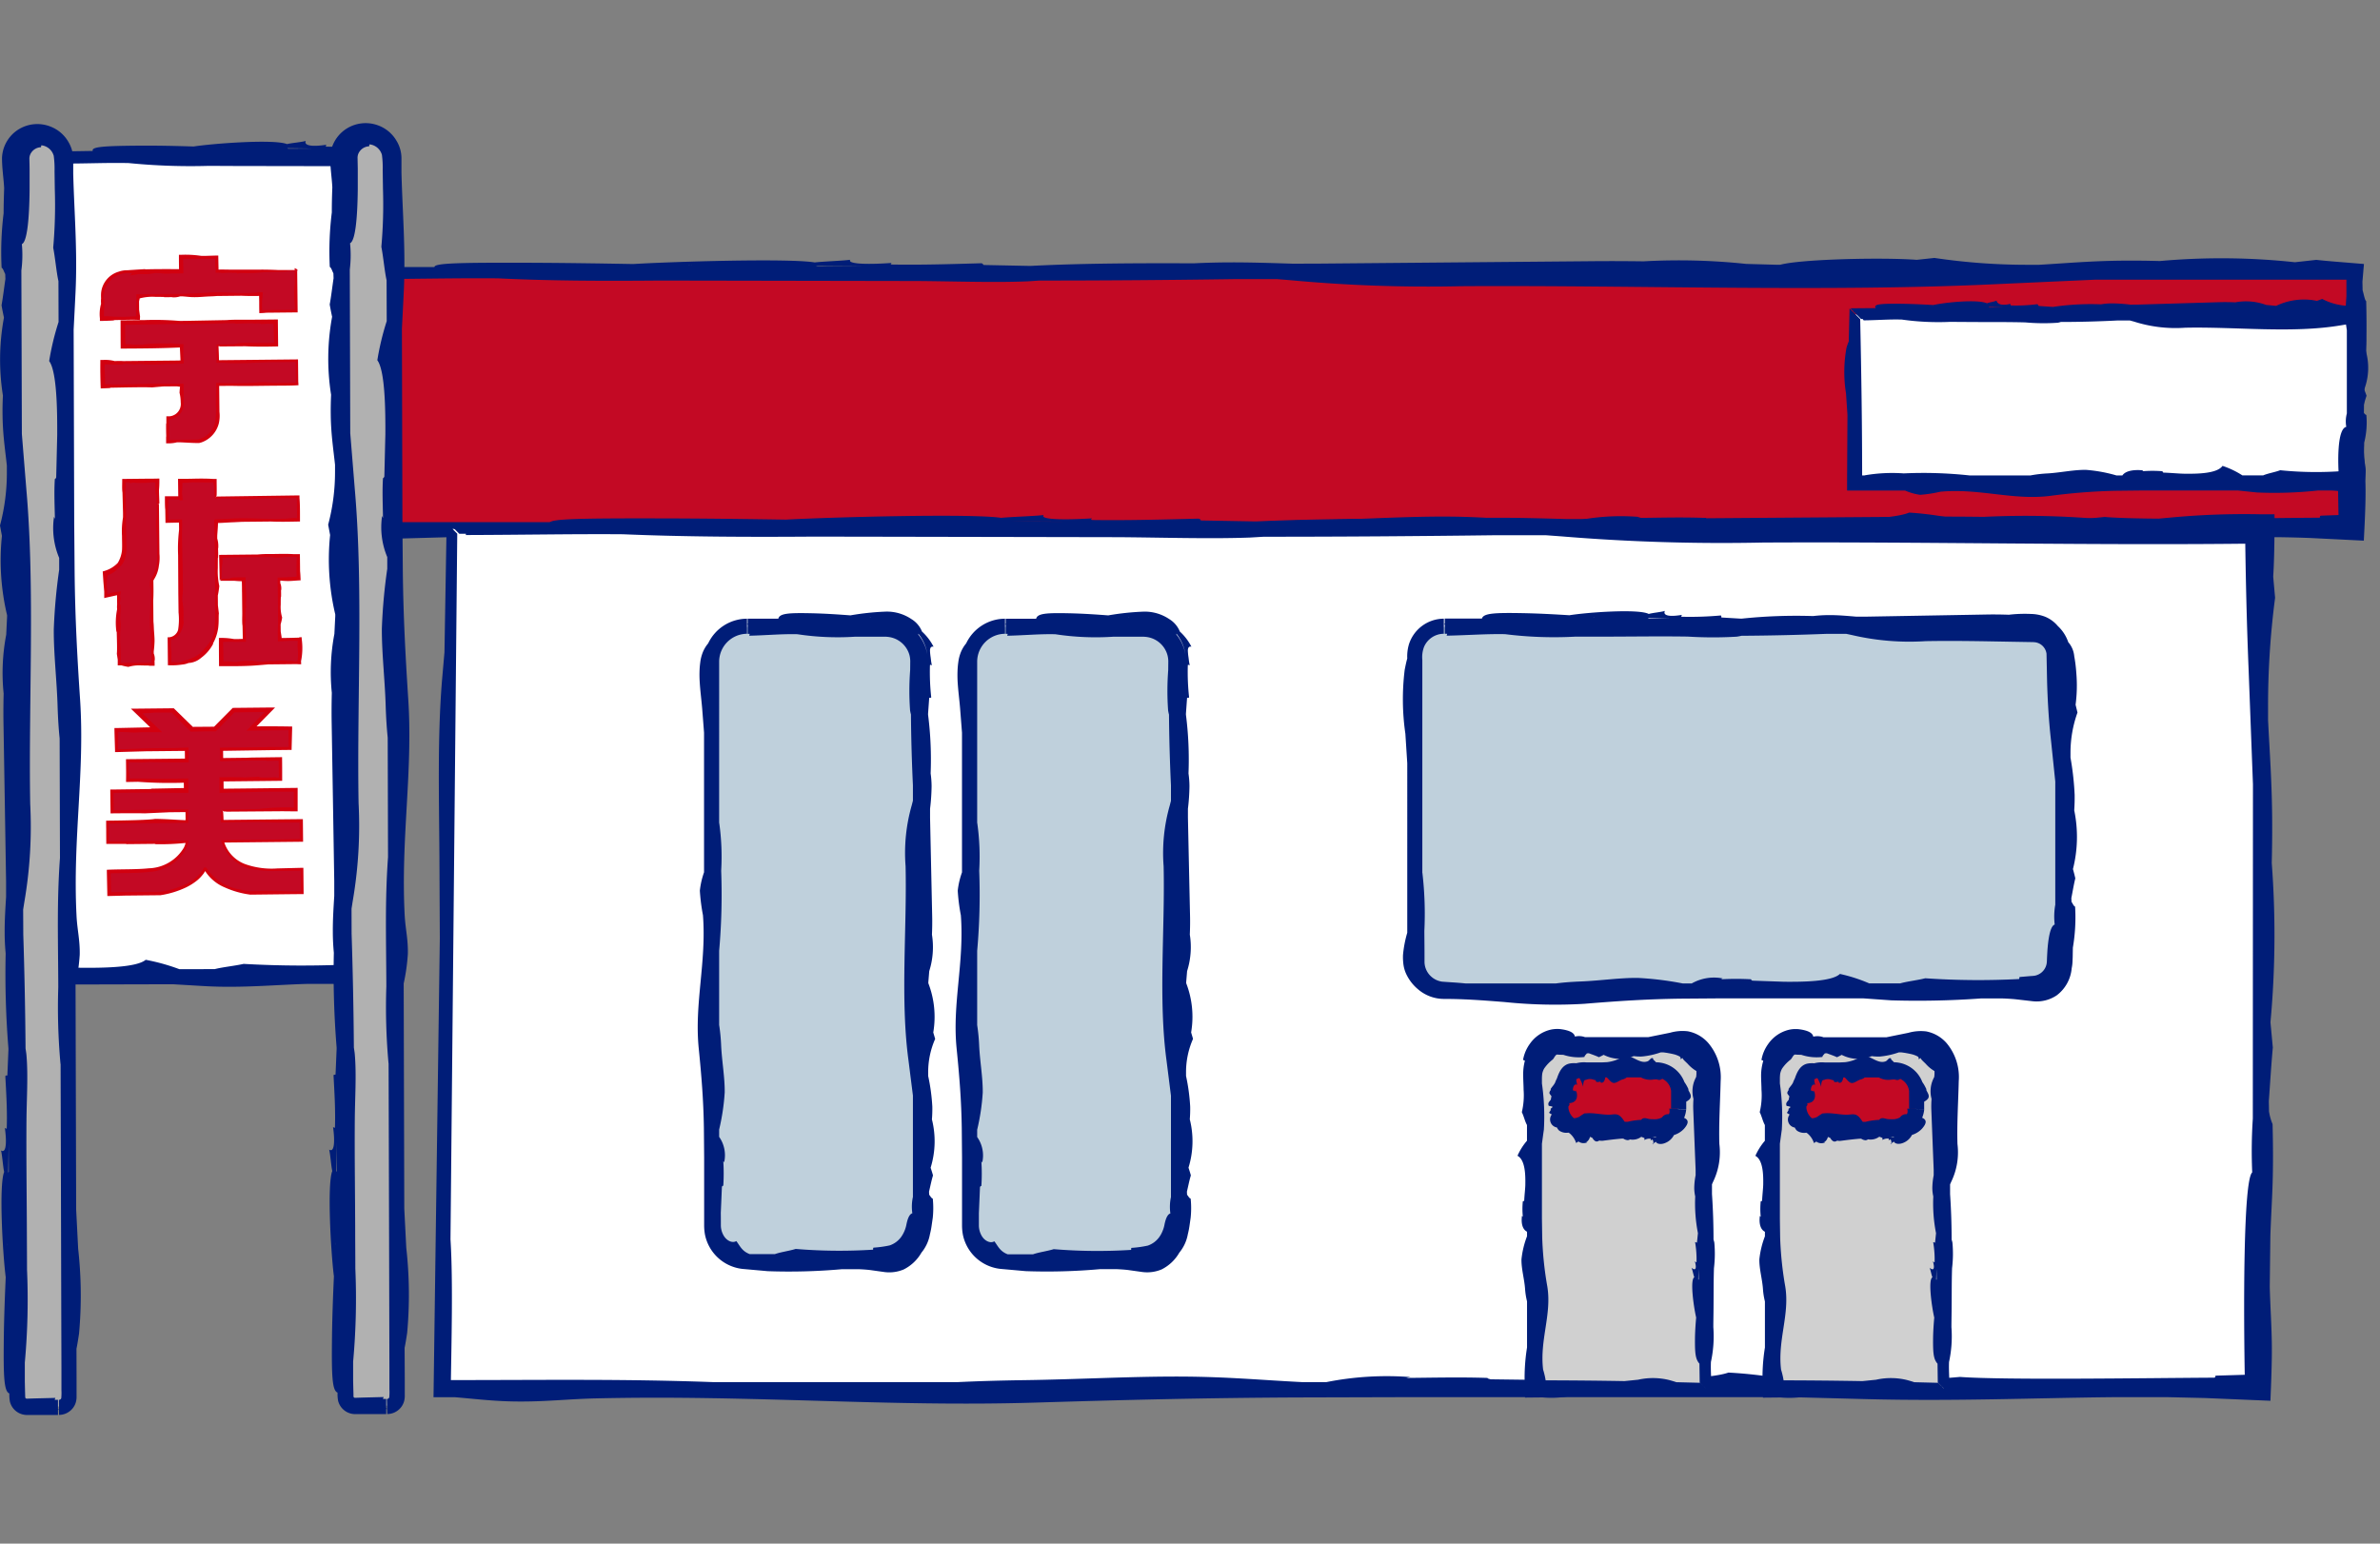<svg xmlns="http://www.w3.org/2000/svg" xmlns:xlink="http://www.w3.org/1999/xlink" width="185" height="120" viewBox="0 0 185 120">
  <rect x="0" y="0" width="185" height="120" fill="#808080" stroke="none"/>
  <defs>
    <clipPath id="clip-path">
      <rect id="長方形_10538" data-name="長方形 10538" width="185" height="120" transform="translate(591 633)" fill="#fff" stroke="#707070" stroke-width="1"/>
    </clipPath>
    <clipPath id="clip-path-2">
      <rect id="長方形_10491" data-name="長方形 10491" width="184.071" height="100.421" transform="translate(0 0)" fill="none"/>
    </clipPath>
  </defs>
  <g id="img_guideline_top_02" transform="translate(-591 -633)" clip-path="url(#clip-path)">
    <g id="img_guideline_top_02-2" data-name="img_guideline_top_02" transform="translate(591 642.578)">
      <rect id="長方形_10488" data-name="長方形 10488" width="155.442" height="19.875" transform="translate(27.468 11.667)" fill="#c30924"/>
      <g id="グループ_49714" data-name="グループ 49714">
        <g id="グループ_49713" data-name="グループ 49713" clip-path="url(#clip-path-2)">
          <path id="パス_107432" data-name="パス 107432" d="M27,11.2l-.125,8.618c-.073.575-.138,1.24-.208,2a74.406,74.406,0,0,0-.074,9.714l.033.9.837-.029,1.97-.069,5.251-.147h30.17c1.291.125,2.48.309,3.959.331,2,.03,3.376-.189,5.311-.241,10.266-.279,19.065.679,28.806.328,5.9-.213,11.1-.366,17.194-.4l6.433-.021h26.06l4.928.153c5.713.169,10.934-.091,16.007-.153h3.717c.8.013,1.6.031,2.4.065l3.239.161.834.041.046-.921c.053-1.038.094-2.127.09-3.02-.008-1.331-.126-2.695-.166-4.008.028-1.16.045-2.287.047-3.368a72.856,72.856,0,0,0,.167-7.3c-.119-.089-.188-.569-.278-.846-.005-.22-.009-.445-.014-.667.019-.217.038-.439.057-.664l.061-.713-.844-.069c-.962-.08-1.968-.154-2.862-.251l-1.661.183a53.419,53.419,0,0,0-10.495-.093c-.905-.025-1.832-.038-2.8-.03-2.519.019-4.468.2-6.589.323h-.915a49.075,49.075,0,0,1-7.22-.534l-1.373.147c-2.705-.2-9.018-.054-10.615.384l-.246,0-2.4-.066a49.559,49.559,0,0,0-7.976-.2c-1.34-.018-2.718-.024-4.19-.009l-21.125.186-1.967.005c-1.632-.051-3.268-.106-4.941-.1-1.044.005-1.931.033-2.741.072-4.385-.018-8.758,0-12.65.2h-.209l-3.449-.069c-.139-.045-.008-.093-.208-.136-2.165.06-4.5.138-6.895.1-.29-.009-.03-.1-.1-.121-2.17.147-3.4.049-3.193-.249-.578.08-2.095.129-2.757.206-2-.331-10.918-.067-14.109.124-2.821-.051-5.636-.092-8.439-.1-5-.012-7.034.025-7.01.332l-6.631.014.279.28-.14,0,.188.051.5.5h.435a.25.25,0,0,1,.008.1c3.865-.015,6.924-.092,10.307-.065,4.066.2,8.259.211,12.557.172l4.207.007,15.755.029c2.786.018,6.06.136,8.665.024l.88-.059c5.067,0,10.095-.04,15.172-.112l3.323,0,1.006.082a115.453,115.453,0,0,0,13.31.468c13.6-.086,28.639.463,41.738-.167l7.517-.339,20.058,0-.517-.518v1.816a27.329,27.329,0,0,0-.046,3.535c-.709.52-.682,9.347-.542,14.524l1.1-1.1-2.491.088c-.175.053.021.1-.127.158-4.348.025-13.755.2-16.688-.059-1.466.162-3.231.241-4.483.4h-5.478c-1.781-.243-3.022-.6-5.235-.738-1.435.612-6.838.621-9.926.609l-5.661-.086c-.139-.034-.23-.069-.211-.107-1.82-.069-3.516-.019-5.337,0a1.978,1.978,0,0,1,.291-.066,17.25,17.25,0,0,0-5.534.392h-1.574c-2.8-.167-4.9-.417-8.01-.432-3.27-.014-6.8.221-10.159.277-1.947.034-3.241.086-4.459.155H81.82c-5.915-.257-11-.159-17.319-.158-3.124,0-7.411-.091-10.237.148l-.111.01H27.468l.517.518c.006-6.5-.061-12.967-.151-19.509Zm40.408-.082-3.86.008-.142-.035Zm-13.637-.086.034.006-.351-.008Z" fill="#001d78"/>
          <path id="パス_107433" data-name="パス 107433" d="M35.178,31.542h140.48l-.029,66.841H34.362Z" fill="#fff"/>
          <path id="パス_107434" data-name="パス 107434" d="M34.718,31.077l-.17,10.055c-.059.672-.124,1.431-.2,2.294-.341,4.365-.224,8.729-.192,13.617q.015,3.186.031,6.335l-.48,35-.01.662h1.668c1.529.125,2.937.309,4.689.331,2.374.03,4-.189,6.293-.241,12.164-.279,22.589.679,34.13.328,6.993-.213,13.147-.366,20.372-.4l7.621-.021h30.876l5.84.153c6.768.17,12.955-.091,18.965-.153h4.4l2.838.065,4.235.178.859.036.037-.932c.045-1.117.078-2.242.074-3.182-.006-1.578-.125-3.194-.163-4.75.016-1.374.032-2.709.048-3.989.106-2.971.277-4.214.171-8.652a4.1,4.1,0,0,1-.278-1c0-.261-.009-.528-.013-.791.1-1.363.189-2.865.31-4.162-.064-.685-.123-1.328-.183-1.963a74.175,74.175,0,0,0,.1-12.377c.025-1.065.039-2.157.032-3.305-.016-2.97-.194-5.29-.319-7.814v-1.08a64.61,64.61,0,0,1,.547-8.426c-.051-.566-.1-1.11-.147-1.647.062-.934.094-2.248.1-3.7V30.4h-1.146a61.126,61.126,0,0,0-8.935.477l-.291,0-2.824-.07a66.947,66.947,0,0,0-9.407-.206c-1.584-.019-3.215-.027-4.963-.013l-25.074.185-2.332,0c-1.923-.053-3.85-.111-5.834-.1-1.239.005-2.3.035-3.263.075-5.194-.02-10.381,0-15.032.206h-.248l-4.073-.072c-.156-.047.008-.1-.22-.142-2.577.063-5.355.145-8.191.107-.341-.01-.016-.108-.1-.127-2.6.155-4.037.052-3.736-.259-.7.084-2.508.137-3.307.217-2.306-.344-12.926-.062-16.743.137-3.333-.05-6.661-.091-9.98-.095-5.924-.009-8.338.032-8.369.343l-7.857.018.277.282-.166,0,.213.051.5.5h.516a.211.211,0,0,1-.011.1c4.583-.013,8.222-.089,12.224-.06,4.782.2,9.745.221,14.846.183l4.983.008,18.657.036c3.3.021,7.152.145,10.26.028l1.054-.062c6,0,11.966-.042,17.995-.118l3.935,0,1.175.086a151.225,151.225,0,0,0,15.669.484c12.5-.071,25.982.238,38.65.076l-1.139-1.14c.045,3.723.129,7.355.273,10.882.119,3.149.229,6.041.34,8.983l-.011,25.975a38.357,38.357,0,0,0-.047,4.189c-.695.6-.688,10.627-.559,16.812l1.115-1.114-3.349.1c-.207.053.025.1-.149.158-5.153.025-16.3.2-19.773-.058-1.737.161-3.828.24-5.312.4h-6.49c-2.11-.243-3.581-.6-6.2-.738-1.7.612-8.1.621-11.761.61l-6.707-.087c-.165-.034-.272-.069-.249-.107-2.157-.069-4.166-.019-6.325,0a2.769,2.769,0,0,1,.346-.066,24.1,24.1,0,0,0-6.558.392h-1.864c-3.322-.167-5.8-.417-9.49-.432-3.874-.014-8.061.222-12.037.277-2.307.034-3.84.087-5.283.155H55.461c-7.008-.257-13.032-.159-20.519-.158h-.58l.676.684c.052-3.57.178-8.282-.012-11.483,0-.051-.006-.081-.009-.132l.525-54.865Zm47.893-.1-4.576.008-.161-.036ZM66.468,30.89l.039.006-.414-.007Z" fill="#001d78"/>
          <path id="パス_107435" data-name="パス 107435" d="M58.067,39.173H68.794a2.687,2.687,0,0,1,2.686,2.686V85.746a2.687,2.687,0,0,1-2.686,2.686H58.067a2.687,2.687,0,0,1-2.686-2.686V41.859a2.687,2.687,0,0,1,2.686-2.686" fill="#bfd0dc"/>
          <path id="パス_107436" data-name="パス 107436" d="M58.067,38.519a3.354,3.354,0,0,0-3.02,1.918,2.561,2.561,0,0,0-.467.829,3.078,3.078,0,0,0-.148.65c-.023.169-.039.337-.049.5a8.554,8.554,0,0,0,.005,1c.037.67.131,1.35.192,2.078.049.633.1,1.261.146,1.888v10.85A6.28,6.28,0,0,0,54.4,59.66a15.012,15.012,0,0,0,.242,1.91c.279,3.692-.68,6.857-.328,10.36.213,2.122.366,3.99.4,6.183.007.761.014,1.539.02,2.314V85.7a4.018,4.018,0,0,0,.067.712,3.351,3.351,0,0,0,3.069,2.667l1.812.162a46.456,46.456,0,0,0,5.757-.153h1.336c.289.014.575.031.861.065l1.108.155a2.9,2.9,0,0,0,1.5-.2,3.288,3.288,0,0,0,1.38-1.306,3.109,3.109,0,0,0,.66-1.427,6.3,6.3,0,0,0,.143-.749c.027-.183.052-.357.079-.544a7.34,7.34,0,0,0,0-1.481c-.118-.032-.187-.2-.278-.3l-.014-.24c.1-.413.188-.869.309-1.263-.055-.208-.119-.4-.184-.6a6.962,6.962,0,0,0,.1-3.757,9.95,9.95,0,0,0,.031-1,15.125,15.125,0,0,0-.322-2.372v-.328a6.4,6.4,0,0,1,.544-2.557c-.052-.172-.1-.337-.148-.5a7.262,7.262,0,0,0-.383-3.827l0-.088c.024-.295.047-.572.07-.853a6.187,6.187,0,0,0,.211-2.837c.02-.478.029-.97.016-1.5q-.079-3.684-.163-7.584c0-.231,0-.469,0-.705a16.2,16.2,0,0,0,.119-1.751,7.535,7.535,0,0,0-.074-.993,27.625,27.625,0,0,0-.2-4.567V45.9l.088-1.22c.052-.04.108.017.158-.046a17.935,17.935,0,0,1-.1-2.489c.012-.1.124.013.145-.008-.017-.1-.035-.2-.05-.287-.014-.117-.027-.226-.04-.325a4.748,4.748,0,0,1-.05-.487c-.006-.254.073-.387.276-.34a4.155,4.155,0,0,0-.9-1.181,2,2,0,0,0-.818-.966,3.412,3.412,0,0,0-1.971-.584,20.486,20.486,0,0,0-2.775.292c-1-.075-1.988-.141-2.987-.163-1.783-.039-2.52,0-2.616.422H58.116v.4l-.049-.005a.708.708,0,0,1,.049.072v.709h.157a1.32,1.32,0,0,1-.035.148c1.4-.034,2.532-.147,3.744-.117a20.771,20.771,0,0,0,4.481.193l1.519,0h.709a2.268,2.268,0,0,1,.54.048A1.946,1.946,0,0,1,70.68,41.3a1.977,1.977,0,0,1,.075.514l-.007.695a21.316,21.316,0,0,0-.008,3.125,3.011,3.011,0,0,0,.07.331c.013,1.83.066,3.653.152,5.5v1.2c-.03.119-.061.24-.089.35a13.429,13.429,0,0,0-.481,4.742c.113,4.922-.421,10.332.226,15.1.121.957.231,1.834.344,2.727v7.884a3.571,3.571,0,0,0-.045,1.272c-.211.056-.357.375-.454.846a2.494,2.494,0,0,1-.419,1,1.838,1.838,0,0,1-.886.651,8.529,8.529,0,0,1-1.26.175c-.063.053.007.1-.046.158a41.313,41.313,0,0,1-6-.058c-.527.161-1.162.24-1.612.4h-1.97c-.617-.237-.761-.663-1.037-1.011-.282.179-.75,0-1-.459a1.6,1.6,0,0,1-.2-.777c0-.346,0-.676-.005-.954.022-.5.055-1.283.087-2.036.034-.05.068-.082.107-.075a14.82,14.82,0,0,0,0-1.92.39.39,0,0,1,.066.105A2.483,2.483,0,0,0,55.9,78.8V78.23a16.957,16.957,0,0,0,.432-2.88c.014-1.176-.221-2.447-.277-3.654a14.247,14.247,0,0,0-.155-1.6V64.336a49.5,49.5,0,0,0,.158-6.229,18.647,18.647,0,0,0-.148-3.681l-.01-.04V41.833a2.177,2.177,0,0,1,2.167-2.142Zm14.018,2.786a3.345,3.345,0,0,0-.7-1.553v-.067a3.344,3.344,0,0,1,.7,1.62M67.7,38.377l.011.007-.124-.01Z" fill="#001d78"/>
          <path id="パス_107437" data-name="パス 107437" d="M78.122,39.173h10.73a2.687,2.687,0,0,1,2.686,2.686V85.746a2.687,2.687,0,0,1-2.686,2.686H78.122a2.687,2.687,0,0,1-2.686-2.686V41.859a2.687,2.687,0,0,1,2.686-2.686" fill="#bfd0dc"/>
          <path id="パス_107438" data-name="パス 107438" d="M78.122,38.519a3.356,3.356,0,0,0-3.02,1.918,2.6,2.6,0,0,0-.467.83,3.064,3.064,0,0,0-.147.649c-.024.169-.04.337-.05.5a8.8,8.8,0,0,0,0,1c.038.669.131,1.349.192,2.077q.075.949.147,1.888V58.237a6.176,6.176,0,0,0-.331,1.424,14.66,14.66,0,0,0,.242,1.91c.278,3.692-.68,6.857-.329,10.36.213,2.123.367,3.991.4,6.184.007.761.014,1.539.021,2.314V85.7a3.927,3.927,0,0,0,.067.712,3.348,3.348,0,0,0,3.071,2.664l1.812.162a46.434,46.434,0,0,0,5.756-.153h1.337c.288.014.575.031.862.065l1.107.155a2.9,2.9,0,0,0,1.5-.2A3.276,3.276,0,0,0,91.67,87.8a3.106,3.106,0,0,0,.66-1.426,6.59,6.59,0,0,0,.144-.749c.026-.183.051-.357.077-.545a7.24,7.24,0,0,0,0-1.48c-.118-.032-.187-.2-.278-.3l-.013-.24c.1-.414.187-.87.307-1.264-.054-.207-.118-.4-.183-.6a6.975,6.975,0,0,0,.1-3.758,9.943,9.943,0,0,0,.03-1,15.141,15.141,0,0,0-.322-2.372v-.327a6.4,6.4,0,0,1,.544-2.558l-.148-.5a7.262,7.262,0,0,0-.383-3.827l0-.088c.024-.295.047-.572.07-.853a6.187,6.187,0,0,0,.211-2.837c.02-.478.029-.97.016-1.5q-.08-3.686-.163-7.585c0-.231,0-.468,0-.7a15.968,15.968,0,0,0,.119-1.752,7.548,7.548,0,0,0-.074-.993,27.63,27.63,0,0,0-.2-4.567V45.9l.088-1.22c.053-.041.108.016.158-.046a17.937,17.937,0,0,1-.1-2.489c.011-.1.123.013.145-.008q-.027-.155-.051-.288c-.014-.117-.028-.226-.04-.325-.033-.2-.041-.361-.051-.487-.005-.255.072-.387.277-.341a4.173,4.173,0,0,0-.9-1.18,2.018,2.018,0,0,0-.82-.965,3.413,3.413,0,0,0-1.972-.582,20.38,20.38,0,0,0-2.774.292c-.994-.075-1.987-.141-2.986-.163-1.783-.039-2.52,0-2.616.422H78.172v.4l-.05-.005c.022.024.032.049.05.072v.709h.156a1.316,1.316,0,0,1-.034.148c1.4-.034,2.531-.147,3.743-.117a20.78,20.78,0,0,0,4.482.193l1.518,0h.709a2.337,2.337,0,0,1,.542.047,1.949,1.949,0,0,1,1.45,1.346,1.964,1.964,0,0,1,.075.513l-.007.695a21.317,21.317,0,0,0-.008,3.125,3.186,3.186,0,0,0,.07.33c.013,1.831.066,3.654.152,5.5v1.2l-.089.349a13.452,13.452,0,0,0-.481,4.742c.113,4.923-.421,10.333.226,15.105.121.956.231,1.834.344,2.726v7.885a3.594,3.594,0,0,0-.045,1.272c-.211.055-.357.375-.454.846a2.372,2.372,0,0,1-.158.531,2.194,2.194,0,0,1-.261.471,1.833,1.833,0,0,1-.886.651,8.529,8.529,0,0,1-1.26.175c-.063.053.008.1-.046.158a41.315,41.315,0,0,1-6-.058c-.527.161-1.162.24-1.612.4h-1.97c-.619-.237-.762-.663-1.038-1.01-.282.179-.75,0-1-.458a1.621,1.621,0,0,1-.2-.777c0-.346,0-.676,0-.954.021-.5.054-1.283.086-2.035.034-.051.069-.083.107-.076a14.644,14.644,0,0,0,0-1.92.366.366,0,0,1,.066.105,2.483,2.483,0,0,0-.392-1.991v-.566a16.958,16.958,0,0,0,.432-2.88c.015-1.176-.221-2.447-.277-3.654a14.2,14.2,0,0,0-.155-1.6V64.337a49.316,49.316,0,0,0,.158-6.229,18.66,18.66,0,0,0-.148-3.682l-.01-.039V41.834a2.177,2.177,0,0,1,2.167-2.143ZM92.143,41.3a3.33,3.33,0,0,0-.7-1.552v-.067a3.353,3.353,0,0,1,.7,1.619m-4.384-2.925.011.007-.124-.01Z" fill="#001d78"/>
          <path id="パス_107439" data-name="パス 107439" d="M112.233,39.172h45.855a2.193,2.193,0,0,1,2.192,2.191V65.195a2.192,2.192,0,0,1-2.192,2.19H112.233a2.191,2.191,0,0,1-2.191-2.19V41.363a2.191,2.191,0,0,1,2.191-2.191" fill="#bfd0dc"/>
          <path id="パス_107440" data-name="パス 107440" d="M112.233,38.517a2.856,2.856,0,0,0-2.711,1.982,3.294,3.294,0,0,0-.134,1.11c-.074.259-.135.552-.2.885a18.7,18.7,0,0,0,.053,4.968q.074,1.153.147,2.294V62.932a8.877,8.877,0,0,0-.331,1.729,4.383,4.383,0,0,0,.023.648,2.594,2.594,0,0,0,.2.771,3.459,3.459,0,0,0,.947,1.249,3.088,3.088,0,0,0,2.009.747c.542,0,1.077.012,1.6.035,1.058.045,2.092.128,3.118.208a38.088,38.088,0,0,0,6.2.137c2.578-.213,4.846-.366,7.509-.4l2.81-.021H144.86l2.153.152A68.461,68.461,0,0,0,154,68.038h1.623c.35.013.7.031,1.046.065l1.345.155a2.8,2.8,0,0,0,1.86-.462,2.945,2.945,0,0,0,1.16-2.1,3.2,3.2,0,0,0,.064-.51l.015-.371q.006-.368.013-.722A13.992,13.992,0,0,0,161.3,60.9c-.118-.039-.187-.249-.279-.37l-.013-.291c.1-.5.188-1.056.308-1.534-.054-.253-.119-.49-.183-.724a10.2,10.2,0,0,0,.1-4.563c.025-.392.038-.8.031-1.218a22.265,22.265,0,0,0-.322-2.88v-.4a9.246,9.246,0,0,1,.543-3.107c-.051-.208-.1-.409-.147-.606a11.482,11.482,0,0,0,.055-2.482,11.26,11.26,0,0,0-.16-1.291,1.926,1.926,0,0,0-.467-1.094,1.023,1.023,0,0,0-.047-.131,3.035,3.035,0,0,0-.765-1.123,2.55,2.55,0,0,0-1.01-.731,3.261,3.261,0,0,0-1.1-.206,10.464,10.464,0,0,0-1.691.062c-.58-.02-1.178-.029-1.819-.016l-9.21.163h-.856c-.7-.058-1.4-.123-2.127-.119a11.128,11.128,0,0,0-1.206.074,40.666,40.666,0,0,0-5.545.2h-.092l-1.481-.088c-.049-.053.02-.108-.056-.158a26.642,26.642,0,0,1-3.023.1c-.123-.012.017-.124-.009-.145-.985.17-1.491.048-1.314-.311-.273.094-.946.148-1.257.239-.766-.41-4.709-.133-6.165.1-1.207-.075-2.413-.141-3.627-.163-2.164-.039-3.06,0-3.175.422h-2.89v.4l-.06,0a.913.913,0,0,1,.06.072v.709h.19a1.174,1.174,0,0,1-.042.148c1.7-.034,3.075-.147,4.546-.117a30.579,30.579,0,0,0,5.442.193l1.844,0c2.295,0,4.6-.04,6.9-.006a31.632,31.632,0,0,0,3.795.009c.148-.016.271-.046.4-.071,2.222-.013,4.436-.066,6.675-.152H143.5l.424.089a19.64,19.64,0,0,0,5.758.481c1.495-.028,3.026-.016,4.573.008l2.33.042,1.169.02.292.005.158.013a1.084,1.084,0,0,1,.259.074,1.04,1.04,0,0,1,.615.815q.022,1.084.044,2.155c.043,1.524.131,3.021.292,4.469.122,1.162.232,2.227.345,3.312v9.574a5.245,5.245,0,0,0-.045,1.544c-.211.068-.357.456-.454,1.028-.049.286-.085.617-.112.978-.01.18-.021.368-.031.56l-.011.293c-.006.093-.01.106-.016.162a1.154,1.154,0,0,1-.642.86,1.242,1.242,0,0,1-.25.088l-.143.021-.245.017-.813.07c-.076.053.009.1-.055.158a60.673,60.673,0,0,1-7.289-.059c-.64.162-1.411.241-1.958.4h-2.392a12.5,12.5,0,0,0-2.286-.738c-.627.612-2.986.621-4.335.609l-2.473-.086c-.061-.034-.1-.069-.091-.107a21.6,21.6,0,0,0-2.332,0,.517.517,0,0,1,.127-.066,3.525,3.525,0,0,0-2.417.392h-.688a24.72,24.72,0,0,0-3.5-.432c-1.428-.014-2.972.221-4.437.277-.851.034-1.416.086-1.948.155h-6.991c-.622-.067-1.321-.1-1.831-.14a1.6,1.6,0,0,1-1.062-.625,1.56,1.56,0,0,1-.267-.564,1.582,1.582,0,0,1-.043-.316l0-.462c0-.637-.008-1.293-.012-1.983a27.462,27.462,0,0,0-.148-4.471c0-.019-.007-.03-.01-.049V41.734a2.251,2.251,0,0,1,.139-1.039,1.682,1.682,0,0,1,1.534-1.006Zm17.6,0h-1.681l-.051-.042Zm-5.9-.142.013.007-.15-.01Z" fill="#001d78"/>
          <path id="パス_107441" data-name="パス 107441" d="M132.609,98.381V74.251c0-1.478-.894-2.681-2-2.681h-9.4c-1.105,0-2,1.2-2,2.681v24.13Z" fill="#d0d0d0"/>
          <path id="パス_107442" data-name="パス 107442" d="M132.146,97.918l-1.839-.046c-.174-.06-.357-.112-.561-.168a5.264,5.264,0,0,0-2.412-.025l-1.062.107c-2.167-.038-4.325-.057-6.5-.059-.191-.085-.369-.2-.567-.266l.92.919a1.065,1.065,0,0,0,.065-.3,5.881,5.881,0,0,0-.242-1.188c-.278-2.3.68-4.266.329-6.445a26.775,26.775,0,0,1-.4-3.847c-.007-.473-.014-.958-.021-1.439V79.332c.052-.373.1-.746.152-1.1a18.034,18.034,0,0,0-.152-3.581v-.412a2.956,2.956,0,0,1,.023-.34,1.317,1.317,0,0,1,.147-.406,3.038,3.038,0,0,1,.673-.709c.108-.117.17-.3.3-.378a1.164,1.164,0,0,1,.18.006l.345.011a3.762,3.762,0,0,0,1.635.167c.019-.119.127-.187.189-.278l.149-.014c.257.1.541.188.786.308.129-.054.251-.119.371-.183a2.781,2.781,0,0,0,2.337.1,3.977,3.977,0,0,0,.624.031,6.163,6.163,0,0,0,1.475-.322h.2a7.072,7.072,0,0,1,.856.155,2,2,0,0,1,.379.146c.135.068.1.142.129.251a.385.385,0,0,1,.126-.118c.053.135.194.244.4.449a2.8,2.8,0,0,0,.684.567l0,.044a2.017,2.017,0,0,1-.024.428,2.289,2.289,0,0,0-.205,1.692,7.9,7.9,0,0,0-.014.9q.087,2.24.181,4.609c0,.14,0,.284,0,.427a5.443,5.443,0,0,0-.106,1.028,3.18,3.18,0,0,0,.075.621,12,12,0,0,0,.209,2.84v.046l-.074.707c-.047,0-.1-.055-.143-.038a7.987,7.987,0,0,1,.109,1.552c-.01.056-.109-.065-.128-.063.157.571.053.766-.262.5.085.18.139.54.22.74-.348.173-.059,2.255.142,3.131-.049.56-.088,1.12-.092,1.711-.006,1.055.036,1.527.347,1.871l.02,1.459.28.28,0,.027a.523.523,0,0,1,.05.02l.5.5v-.1l.1.126c-.011-.909-.087-1.7-.057-2.44a9.445,9.445,0,0,0,.187-2.713c0-.3.006-.615.01-.966.019-1.2,0-2.426.039-3.615a9.425,9.425,0,0,0,.029-1.984,2.182,2.182,0,0,0-.063-.238q0-1.752-.12-3.536l0-.758c.029-.067.059-.136.087-.2a5.247,5.247,0,0,0,.487-2.935c-.048-1.59.061-3.239.1-4.891a4.114,4.114,0,0,0-.972-2.972,2.81,2.81,0,0,0-1.58-.9,3.528,3.528,0,0,0-1.381.113l-1.7.344h-4.906a1.4,1.4,0,0,0-.791-.046c-.034-.21-.233-.356-.526-.453a2.941,2.941,0,0,0-.5-.112,1.885,1.885,0,0,0-.336-.026,2.3,2.3,0,0,0-.531.057,2.736,2.736,0,0,0-1.616,1.11,2.984,2.984,0,0,0-.517,1.221c.033.066.1.028.138.086A4.067,4.067,0,0,0,118.4,74c0,.438.028.745.031,1.131a5.665,5.665,0,0,1-.137,1.748c.161.328.241.723.4,1V79.1a4.68,4.68,0,0,0-.738,1.171c.612.321.621,1.53.609,2.221,0,.311-.067.8-.086,1.266a.134.134,0,0,1-.107.047,5.683,5.683,0,0,0,0,1.195.3.3,0,0,1-.066-.065c-.081.593.042,1.063.392,1.238v.352a6.929,6.929,0,0,0-.432,1.792c-.015.732.221,1.522.277,2.273a5.64,5.64,0,0,0,.155,1v3.581a14.818,14.818,0,0,0-.165,3.207l.011.69.672-.007.692-.007a7.565,7.565,0,0,0,2.353-.155l.024-.01c3.577-.016,7.159-.076,10.7-.144Zm-.112-8.868.009.845-.036,0Zm-.083,2.887.006,0L131.95,92Z" fill="#001d78"/>
          <path id="パス_107443" data-name="パス 107443" d="M130.42,76.629a1.724,1.724,0,0,1-1.876,1.52h-5.26a1.725,1.725,0,0,1-1.881-1.52V75.178a1.722,1.722,0,0,1,1.881-1.508h5.259a1.723,1.723,0,0,1,1.876,1.508Z" fill="#c30924"/>
          <path id="パス_107444" data-name="パス 107444" d="M131.073,76.666v-.6a1.279,1.279,0,0,0,.2-.137c.3-.247.1-.491-.029-.756l-.006-.1-.036-.071a2.856,2.856,0,0,0-.27-.459,2.384,2.384,0,0,0-2.208-1.541,1.6,1.6,0,0,0-.269-.25l.088-.005a.183.183,0,0,0-.094-.069c-.138-.029-.233.189-.366.242-.706.279-1.311-.679-1.98-.328a2.965,2.965,0,0,1-1.182.4l-.443.021h-1.194l.065,0a2.4,2.4,0,0,0-.818.062,1.986,1.986,0,0,0-.5.021c-.623.11-.863.735-1.012,1.169a2.379,2.379,0,0,0-.142.323,1.611,1.611,0,0,1-.127.2c-.057.071-.133.165-.208.277l-.006.1a.37.37,0,0,0-.1.218c.007.091.126.185.165.275a.764.764,0,0,0-.046.232c-.1.172-.276.244-.167.5a1.472,1.472,0,0,1,.278.058l.013.046-.146.12.006.1c-.04.069-.081.139-.13.21a1.024,1.024,0,0,0,.216.132.632.632,0,0,0,.4,1.015.689.689,0,0,0,.174.244.982.982,0,0,0,.721.155l.075.044a1.592,1.592,0,0,1,.519.763l.182-.119a.66.66,0,0,0,.7.055l-.105.005a.655.655,0,0,0,.3-.416l.016,0,.164.071c.195.322.36.337.542.211a.828.828,0,0,0,.287.016c.469-.062.952-.123,1.449-.163.045,0,.09,0,.135,0a.7.7,0,0,0,.335.118A.346.346,0,0,0,126.7,79a1.132,1.132,0,0,0,.873-.2h.014l.234.088c.007.052,0,.108.008.158a.72.72,0,0,1,.476-.1c.02.012,0,.123,0,.145.156-.17.235-.048.208.311a.1.1,0,0,1,.029-.041l-.114,0a2.172,2.172,0,0,0,.284-.185c.092.2.432.23.749.09a1.29,1.29,0,0,0,.658-.607,1.806,1.806,0,0,0,.773-.478c.369-.421.4-.689.017-.857a2.341,2.341,0,0,0,.16-.641l-.394-.026.005-.011-.073.006L129.9,76.6l0,.016-.146-.016c.018.1.065.329-.043.44a.56.56,0,0,0-.51.237.66.66,0,0,1-.148.074,1.032,1.032,0,0,1-.439.078l-.037,0h-.031c-.1,0-.205,0-.308-.013-.192-.016-.413-.145-.6-.009a.337.337,0,0,0-.063.071,5.246,5.246,0,0,0-1.052.152h-.229l-.066-.089c-.308-.462-.494-.531-.907-.481-.659.079-1.363-.159-2.038-.087l-.114,0a3.066,3.066,0,0,0-.385.25.923.923,0,0,1-.443.127,1.214,1.214,0,0,1-.425-.786l0,.059v-.2c.077-.078.118-.158.045-.243.716-.037.682-.655.538-1.009l-.008.131a.558.558,0,0,0-.071-.076l-.155-.038c-.026-.135.067-.577.334-.434a1.6,1.6,0,0,1-.075-.43,1.228,1.228,0,0,1,.242-.1,2.849,2.849,0,0,1,.3.691c-.014-.314.049-.472.138-.542l.071,0a.686.686,0,0,1,.375-.066c.1,0,.245.068.389.087a.341.341,0,0,1,.014.107c.125.069.242.019.368,0a.572.572,0,0,1-.02.066c.182.081.326-.042.38-.393h.108c.193.167.337.418.551.433s.468-.222.7-.277a.741.741,0,0,0,.307-.156h1.1a1.486,1.486,0,0,0,.988.165l.066,0a.886.886,0,0,1,.122-.01c.143,0,.262.123.474-.039l.01-.007a1.209,1.209,0,0,1,.69.947l0-.062,0,1.421ZM128.447,78.8h.1l-.062,0,.23.01.012.043-.243-.038.063,0Zm1.214-.038-.006-.006.036,0Z" fill="#001d78"/>
          <path id="パス_107445" data-name="パス 107445" d="M151.1,98.381V74.251c0-1.478-.9-2.681-2-2.681h-9.4c-1.1,0-2,1.2-2,2.681v24.13Z" fill="#d0d0d0"/>
          <path id="パス_107446" data-name="パス 107446" d="M150.641,97.919l-1.839-.046c-.175-.06-.358-.112-.562-.168a5.246,5.246,0,0,0-2.411-.025l-1.062.107c-2.167-.038-4.326-.058-6.5-.06-.19-.084-.369-.195-.567-.266l.92.92a1.065,1.065,0,0,0,.066-.3,5.965,5.965,0,0,0-.242-1.188c-.278-2.3.68-4.266.328-6.445a27.033,27.033,0,0,1-.4-3.847c-.007-.473-.014-.957-.02-1.439v-5.83l.151-1.1a18.112,18.112,0,0,0-.151-3.581v-.413a3.164,3.164,0,0,1,.023-.338,1.351,1.351,0,0,1,.147-.406,3.046,3.046,0,0,1,.674-.71c.108-.117.171-.3.3-.379a1.155,1.155,0,0,1,.179.006l.345.011a3.755,3.755,0,0,0,1.634.167c.02-.119.127-.188.189-.279L142,72.3c.257.1.541.188.786.308.129-.054.251-.119.371-.183a2.781,2.781,0,0,0,2.337.1,3.977,3.977,0,0,0,.624.031,6.114,6.114,0,0,0,1.475-.323h.205a7.065,7.065,0,0,1,.856.156,2,2,0,0,1,.378.146c.136.067.1.141.128.251a.406.406,0,0,1,.126-.118c.053.135.195.245.4.45a2.777,2.777,0,0,0,.684.567l0,.044a2.017,2.017,0,0,1-.023.428,2.285,2.285,0,0,0-.205,1.692,7.653,7.653,0,0,0-.015.9q.087,2.24.181,4.609c0,.14,0,.284,0,.427a5.534,5.534,0,0,0-.106,1.028,3.363,3.363,0,0,0,.075.622,11.991,11.991,0,0,0,.21,2.839v.046l-.073.707c-.048,0-.1-.055-.144-.038a8.066,8.066,0,0,1,.11,1.552c-.01.056-.11-.065-.129-.063.158.571.054.766-.261.5.085.18.138.54.219.74-.347.173-.058,2.255.142,3.131-.049.56-.088,1.12-.091,1.711-.007,1.054.035,1.527.346,1.871l.02,1.459.28.28,0,.027a.538.538,0,0,1,.051.02l.5.5,0-.1.1.126c-.011-.909-.087-1.7-.057-2.44a9.409,9.409,0,0,0,.187-2.713c0-.3.007-.615.01-.966.019-1.2,0-2.425.039-3.614a9.369,9.369,0,0,0,.029-1.985,1.978,1.978,0,0,0-.063-.238q0-1.75-.12-3.536l0-.757c.029-.068.06-.136.087-.2a5.25,5.25,0,0,0,.487-2.935c-.048-1.591.061-3.239.1-4.892A4.106,4.106,0,0,0,151.3,71.5a2.809,2.809,0,0,0-1.578-.9,3.528,3.528,0,0,0-1.383.111l-1.7.345h-4.9a1.4,1.4,0,0,0-.791-.046c-.034-.211-.233-.357-.526-.454a2.954,2.954,0,0,0-.5-.111,1.9,1.9,0,0,0-.337-.026,2.307,2.307,0,0,0-.533.057,2.753,2.753,0,0,0-1.614,1.111,2.988,2.988,0,0,0-.516,1.221c.033.065.1.027.138.085A4.118,4.118,0,0,0,136.891,74c0,.438.028.745.031,1.131a5.665,5.665,0,0,1-.137,1.748c.162.328.241.723.4,1v1.226a4.709,4.709,0,0,0-.738,1.171c.612.321.622,1.53.61,2.221-.005.311-.068.8-.087,1.266a.136.136,0,0,1-.107.047,5.75,5.75,0,0,0,0,1.195.309.309,0,0,1-.066-.066c-.08.593.042,1.064.392,1.238v.353a6.969,6.969,0,0,0-.432,1.792c-.014.731.222,1.522.277,2.273a5.626,5.626,0,0,0,.155,1v3.581a14.755,14.755,0,0,0-.164,3.207l.01.69.672-.007.692-.007a7.592,7.592,0,0,0,2.353-.155l.024-.01c3.578-.016,7.16-.077,10.7-.145Zm-.113-8.868.009.845-.036,0Zm-.083,2.887.006,0-.007.069Z" fill="#001d78"/>
          <path id="パス_107447" data-name="パス 107447" d="M148.914,76.628a1.727,1.727,0,0,1-1.876,1.52h-5.26a1.728,1.728,0,0,1-1.883-1.52V75.177a1.726,1.726,0,0,1,1.883-1.509h5.259a1.724,1.724,0,0,1,1.876,1.509Z" fill="#c30924"/>
          <path id="パス_107448" data-name="パス 107448" d="M149.567,76.666v-.6a1.234,1.234,0,0,0,.2-.137c.3-.247.1-.491-.028-.756l-.006-.1-.037-.07a2.781,2.781,0,0,0-.269-.459,2.387,2.387,0,0,0-2.208-1.543,1.6,1.6,0,0,0-.269-.25l.088,0a.185.185,0,0,0-.094-.069c-.139-.029-.233.189-.366.242-.706.278-1.311-.68-1.981-.328a2.975,2.975,0,0,1-1.182.4l-.442.02h-1.194l.064,0a2.427,2.427,0,0,0-.818.063,2.074,2.074,0,0,0-.5.021c-.623.11-.863.735-1.013,1.168a2.379,2.379,0,0,0-.142.323,1.446,1.446,0,0,1-.128.2c-.057.071-.134.166-.209.278l-.006.105a.377.377,0,0,0-.1.217c.008.092.126.185.166.276a.76.76,0,0,0-.047.231c-.1.173-.275.245-.167.5a1.434,1.434,0,0,1,.278.059l.014.045-.147.121,0,.1c-.039.069-.08.139-.128.208a1.023,1.023,0,0,0,.216.132.631.631,0,0,0,.4,1.014.681.681,0,0,0,.174.244.981.981,0,0,0,.721.155l.074.044a1.6,1.6,0,0,1,.519.763l.182-.118a.657.657,0,0,0,.7.054l-.1.005a.65.65,0,0,0,.3-.414l.017,0,.164.07c.195.323.36.337.542.211a.778.778,0,0,0,.286.016c.47-.061.953-.123,1.45-.162a1.211,1.211,0,0,1,.135,0,.7.7,0,0,0,.335.119.349.349,0,0,0,.19-.073,1.133,1.133,0,0,0,.873-.2h.014l.234.088c.007.053,0,.109.008.158a.727.727,0,0,1,.477-.1c.019.012,0,.123,0,.145.155-.17.234-.048.207.31a.1.1,0,0,1,.031-.042l-.113,0a1.986,1.986,0,0,0,.282-.184c.092.2.432.23.749.09a1.287,1.287,0,0,0,.657-.607,1.81,1.81,0,0,0,.773-.477c.369-.421.4-.688.018-.857a2.367,2.367,0,0,0,.161-.641l-.4-.026.006-.012-.073.007L148.4,76.6l0,.016-.147-.016c.018.1.065.329-.043.44a.561.561,0,0,0-.511.237.683.683,0,0,1-.148.075,1.045,1.045,0,0,1-.438.078l-.037,0h-.03c-.1,0-.207,0-.31-.013-.192-.016-.413-.145-.6-.009a.33.33,0,0,0-.063.07,5.178,5.178,0,0,0-1.052.153h-.229l-.067-.09c-.307-.461-.493-.53-.906-.48-.658.079-1.362-.159-2.036-.088l-.114.006a2.9,2.9,0,0,0-.386.249.927.927,0,0,1-.444.127,1.214,1.214,0,0,1-.425-.786l0,.059v-.2c.078-.077.119-.157.046-.243.715-.036.682-.653.538-1.008l-.008.133a.513.513,0,0,0-.072-.076l-.154-.038c-.026-.136.068-.579.335-.435a1.576,1.576,0,0,1-.074-.43,1.249,1.249,0,0,1,.241-.1,2.819,2.819,0,0,1,.3.691c-.014-.314.049-.472.139-.542l.07,0a.673.673,0,0,1,.374-.065c.1,0,.246.067.39.086a.374.374,0,0,1,.014.107c.125.069.242.019.367,0a.46.46,0,0,1-.02.066c.182.08.327-.043.38-.393h.109c.193.167.336.418.551.432s.467-.221.7-.277a.719.719,0,0,0,.306-.155h1.1a1.489,1.489,0,0,0,.989.165l.065,0a.9.9,0,0,1,.123-.01c.143,0,.261.123.474-.039l.009-.007a1.211,1.211,0,0,1,.691.947l0-.061,0,1.421ZM146.939,78.8h.1l-.061,0,.228.01.011.042-.24-.037.062,0Zm1.214-.038-.005-.006.035,0Z" fill="#001d78"/>
          <rect id="長方形_10489" data-name="長方形 10489" width="38.681" height="13.038" transform="translate(144.23 14.866)" fill="#fff"/>
          <path id="パス_107449" data-name="パス 107449" d="M143.768,14.4l-.061,2.561a3.982,3.982,0,0,0-.177.5A10.418,10.418,0,0,0,143.492,21q.057.837.113,1.666l-.029,5.237,0,.654h4.513a4.326,4.326,0,0,0,1.168.331,10.1,10.1,0,0,0,1.567-.241c3.029-.279,5.624.679,8.5.328a46.178,46.178,0,0,1,5.072-.4l1.9-.021h7.687l1.454.152a31.28,31.28,0,0,0,4.722-.152h1.1c.236.013.472.031.707.065l.955.161.709.119.171-1a5,5,0,0,0,.089-.891c-.007-.393-.126-.8-.165-1.182.028-.343.045-.675.047-.994a6.443,6.443,0,0,0,.167-2.154c-.119-.026-.188-.168-.279-.249l-.013-.2c.1-.34.188-.714.308-1.037-.054-.17-.119-.33-.183-.488a4.736,4.736,0,0,0,.1-3.082,6.9,6.9,0,0,0,.031-.823,5.909,5.909,0,0,0-.12-1.015c-.035-.157-.068-.311-.1-.466l-.051-.231-.025-.116-.012-.059-.007-.029,0-.015v-.009h0l-.655-.655h-.276a4.765,4.765,0,0,1-2.148-.542l-.411.148a4.984,4.984,0,0,0-3.161.385l-.073,0-.718-.069a4.525,4.525,0,0,0-2.4-.2c-.4-.019-.817-.026-1.256-.012l-6.29.187-.587.005a12.879,12.879,0,0,0-1.5-.1,5.092,5.092,0,0,0-.8.074,19.954,19.954,0,0,0-3.719.2h-.062l-1.055-.071c-.059-.046-.038-.1-.113-.139a13.261,13.261,0,0,1-2.025.1c-.09-.01-.052-.106-.081-.125-.588.152-1,.051-1.066-.254-.139.082-.574.133-.738.212-.751-.338-3.325-.063-4.171.132-.873-.05-1.742-.09-2.589-.1-1.511-.01-2.1.03-1.891.339l-1.969.016.279.28-.044,0,.092.051.5.5h.128l.075.105c1.116-.014,1.959-.09,2.966-.062a20.26,20.26,0,0,0,3.763.179l1.228.008c1.532.016,3.048-.007,4.6.033a15.986,15.986,0,0,0,2.533.027,1.71,1.71,0,0,0,.235-.06c1.476,0,2.929-.041,4.4-.115l.972,0,.314.085a10.6,10.6,0,0,0,3.968.478c3.951-.088,8.31.458,12.12-.187l.977-.16-.7-.7c.064.433.123.836.183,1.243v6.467a2.428,2.428,0,0,0-.045,1.043c-.709.154-.683,2.758-.542,4.285l1.1-1.1c-.294.026-.545.057-.735.088-.052.052.007.1-.037.158a27.711,27.711,0,0,1-4.923-.059c-.432.162-.953.241-1.323.4h-1.616a6.692,6.692,0,0,0-1.544-.738c-.423.612-2.017.621-2.928.609-.41,0-1.053-.067-1.67-.086-.041-.034-.068-.069-.062-.107a9.86,9.86,0,0,0-1.575,0,.351.351,0,0,1,.086-.066c-.782-.081-1.4.042-1.633.392h-.464a11.609,11.609,0,0,0-2.363-.432c-.964-.015-2.007.221-3,.277a9.664,9.664,0,0,0-1.316.155H153.09a33.219,33.219,0,0,0-5.11-.158,12.583,12.583,0,0,0-3.02.148l-.032.01h-.7l.518.518c.005-4.224-.061-8.409-.151-12.672Zm12.011-.094-1.149.008-.057-.036Zm-4.115-.085.013.006-.109-.008Z" fill="#001d78"/>
          <rect id="長方形_10490" data-name="長方形 10490" width="24.195" height="63.632" transform="translate(4.254 2.673) rotate(-0.149)" fill="#fff"/>
          <path id="パス_107450" data-name="パス 107450" d="M3.789,2.212,3.778,6.464c-.055.25-.1.547-.151.889a32.341,32.341,0,0,0,.02,5.776c.037.918.073,1.828.11,2.736L3.734,31.088a10.6,10.6,0,0,0-.307,1.868c-.029,1,.171,1.784.22,2.78.266,5.257-.661,9.461-.323,14.5.21,3.035.367,5.676.4,8.757.008,1.068.018,2.161.027,3.249l.01,4.063,0,.654.654,0,9.022-.023,2.469.145c2.863.163,5.478-.105,8.019-.173l1.862,0c.4.012.8.029,1.2.062l1.623.157.784.075.094-.958a14.214,14.214,0,0,0,.085-1.513c-.009-.666-.129-1.349-.171-2.007.027-.581.043-1.146.043-1.687a18.343,18.343,0,0,0,.158-3.659c-.119-.044-.189-.284-.28-.423l-.014-.334c.1-.577.184-1.212.3-1.761-.055-.289-.12-.561-.185-.829a13.411,13.411,0,0,0,.081-5.234c.024-.45.036-.912.027-1.4a29.275,29.275,0,0,0-.33-3.3l0-.457a11.992,11.992,0,0,1,.534-3.564c-.051-.24-.1-.469-.15-.7a13.857,13.857,0,0,0-.4-5.33c0-.042,0-.079,0-.122.024-.412.045-.8.068-1.188a11.879,11.879,0,0,0,.2-3.953c.019-.665.026-1.351.011-2.087q-.093-5.131-.191-10.564c0-.322,0-.653,0-.981.057-.8.119-1.6.113-2.44-.005-.522-.035-.971-.077-1.384a53.8,53.8,0,0,0-.213-6.36V4.861l.083-1.7c.053-.056.108.023.158-.063-.009-.155-.018-.312-.029-.49l-.054-.921-.821.05c-.966.06-2,.121-3.049.083-.146-.011.007-.122-.024-.144-1.143.175-1.752.058-1.595-.3-.314.1-1.1.155-1.456.248-.988-.4-5.66-.056-7.26.186-1.455-.046-2.914-.077-4.36-.065-2.58.023-3.613.084-3.479.411l-3.363.053.28.279-.073,0,.12.05.5.5.216,0a.755.755,0,0,1,.056.1c1.9,0,3.382-.075,5.064-.039a48.417,48.417,0,0,0,6.22.217l2.063.01,7.731.013,2.411.062-.8-.8A16.421,16.421,0,0,0,27.712,4.5c.017.169.046.31.072.46.019,2.549.079,5.088.172,7.656l.005,1.669-.089.487a25.8,25.8,0,0,0-.463,6.607c.131,6.856-.384,14.394.281,21.038.124,1.332.238,2.554.354,3.8L28.073,57.2a6.893,6.893,0,0,0-.041,1.771c-.709.263-.671,4.684-.523,7.278l1.1-1.108c-.5.028-.927.059-1.248.091-.087.053.011.1-.063.158a79.755,79.755,0,0,1-8.36-.037c-.734.164-1.618.245-2.245.406l-2.744.007a15.947,15.947,0,0,0-2.624-.731c-.717.614-3.424.63-4.971.622L4.418,65.6l.706.7c.007-.228.016-.561.026-.89.033-.069.068-.114.107-.1.066-.9.014-1.744,0-2.649a.649.649,0,0,1,.067.148,4.623,4.623,0,0,0-.4-2.771l0-.784a30.922,30.922,0,0,0,.416-3.933c.007-1.615-.234-3.4-.3-5.083-.037-.973-.092-1.627-.161-2.248l-.036-7.968c.23-2.859.12-5.41.1-8.555a42.35,42.35,0,0,0-.163-5.16l-.01-.059L4.62,3.038Zm20.575-.241L22.4,1.983l-.068-.042ZM17.4,1.89l.018.007-.181-.008Z" fill="#001d78"/>
          <path id="パス_107451" data-name="パス 107451" d="M4.585,99.761,2.1,99.767a.714.714,0,0,1-.716-.713L1.12,2.8A1.958,1.958,0,1,1,5.035,2.8L5.3,99.046a.716.716,0,0,1-.713.715" fill="#b1b1b1"/>
          <path id="パス_107452" data-name="パス 107452" d="M4.587,100.415a1.376,1.376,0,0,0,1.032-.476,1.346,1.346,0,0,0,.278-.512,1.593,1.593,0,0,0,.054-.486l0-1.224-.006-2.449c.072-.344.132-.733.2-1.176a32.87,32.87,0,0,0-.07-6.6q-.078-1.532-.155-3.045l-.048-17.5a15.308,15.308,0,0,0,.325-2.3c.026-1.162-.2-1.958-.25-3.08-.3-5.955.649-11.06.282-16.709C6,41.44,5.838,38.427,5.8,34.89c-.01-1.227-.02-2.482-.031-3.731L5.725,16.043c.049-.968.1-1.933.144-2.859C6.031,9.87,5.762,6.842,5.692,3.9l0-1.078a2.628,2.628,0,0,0-.371-1.361A2.743,2.743,0,0,0,3.926.262,2.781,2.781,0,0,0,1.5.446,2.736,2.736,0,0,0,.156,2.688c0,.85.127,1.584.167,2.363C.3,5.724.281,6.378.281,7a24.609,24.609,0,0,0-.155,4.237c.118.051.188.329.28.489l.014.387c-.1.668-.184,1.4-.3,2.039.056.335.121.65.187.96a17.907,17.907,0,0,0-.08,6.06C.2,21.7.189,22.232.2,22.794c.022,1.454.2,2.589.333,3.824l0,.529A15.924,15.924,0,0,1,0,31.274c.052.277.1.543.15.8a18.477,18.477,0,0,0,.4,6.171c0,.049,0,.093,0,.142-.024.477-.045.923-.067,1.376a15.838,15.838,0,0,0-.2,4.576c-.019.771-.025,1.565-.01,2.417q.1,5.941.2,12.231c0,.372,0,.756,0,1.136-.055.93-.117,1.859-.11,2.826,0,.6.035,1.123.077,1.6A71.781,71.781,0,0,0,.655,71.92v.121L.573,74.009c-.053.065-.109-.027-.159.074.067,1.269.157,2.643.111,4.015-.011.163-.123-.022-.145.012.174,1.308.054,1.98-.3,1.746.094.363.151,1.256.243,1.668C-.09,82.544.2,87.78.444,89.712c-.07,1.6-.132,3.206-.149,4.817C.263,97.4.306,98.593.728,98.746a2.866,2.866,0,0,0,.041.632,1.365,1.365,0,0,0,.491.756,1.381,1.381,0,0,0,.848.287h.48l1.919,0v-.4l.08,0a.822.822,0,0,1-.08-.071l0-.709H4.251a.953.953,0,0,1,.056-.148l-1.622.04-.614.02a.119.119,0,0,1-.109-.1l-.007-.172-.01-.364L1.929,97.8c0-.481,0-.961,0-1.45A53.8,53.8,0,0,0,2.1,89.118c0-.766-.006-1.561-.01-2.449-.006-3.048-.056-6.111-.032-9.168.012-1.616.136-3.484,0-5.04-.017-.2-.047-.359-.072-.533-.021-2.951-.082-5.892-.176-8.865L1.8,61.131c.03-.191.06-.386.088-.564a34.484,34.484,0,0,0,.46-7.649c-.135-7.938.376-16.666-.292-24.359-.125-1.542-.24-2.957-.357-4.4L1.661,11.446A9.174,9.174,0,0,0,1.7,9.4c.421-.18.578-2.064.6-4.194,0-.533,0-1.081,0-1.622,0-.265-.01-.529-.015-.788a.852.852,0,0,1,.044-.312.949.949,0,0,1,.841-.616c.056-.043,0-.1.056-.15a1.121,1.121,0,0,1,.951.818A7.59,7.59,0,0,1,4.24,3.72c.006.473.013.952.02,1.425a37.73,37.73,0,0,1-.124,4.532c.164.85.245,1.874.407,2.6l.009,3.177a20.5,20.5,0,0,0-.73,3.038c.614.831.631,3.965.625,5.756-.019.806-.049,2.07-.078,3.284-.033.081-.068.133-.107.122-.065,1.056-.013,2.04.005,3.1a.794.794,0,0,1-.067-.169,6,6,0,0,0,.4,3.21l0,.913a43.292,43.292,0,0,0-.419,4.646c-.01,1.9.232,3.946.293,5.892.036,1.13.091,1.88.162,2.586l.025,9.285c-.248,3.431-.142,6.38-.131,10.045A48.486,48.486,0,0,0,4.7,73.1l.01.064.037,13.5.018,6.752.01,3.376,0,1.688a4.41,4.41,0,0,1-.014.641.2.2,0,0,1-.181.123ZM.675,79.283l.006,2.233-.043.068ZM.554,87.122l.007-.017-.009.2Z" fill="#001d78"/>
          <path id="パス_107453" data-name="パス 107453" d="M17.28,53.45l5.747-.059L23.01,51.8l-5.747.059-.008-.811L21.812,51,21.8,49.416l-4.557.046-.008-.772,5.344-.055-.016-1.587-3.061.031,1.451-1.469-2.781.028-1.449,1.468-1.808.019-1.48-1.439-2.775.029,1.475,1.438-3.076.031.017,1.59,5.391-.055.008.772-4.589.046L9.9,51.125l4.588-.048.008.812-5.785.058.016,1.59,5.785-.059.009.8-6.16.063.017,1.589,6.157-.062c-.066.32-.588,2.226-3.688,2.258l-2.417.025.019,1.812,4.013-.041s2.667-.344,3.478-1.943h.022c.841,1.583,3.516,1.871,3.516,1.871l4.012-.041L23.471,58l-2.419.025c-3.1.032-3.658-1.864-3.729-2.181l6.151-.063-.016-1.589-6.168.063Z" fill="#c30924"/>
          <path id="パス_107454" data-name="パス 107454" d="M17.2,53.374c-.016.284-.026.586-.021.878v.109h.109l2.812-.029.867.025c.847.019,1.659.013,2.489,0l-.166-.163c.012.517.024,1.043.037,1.589l.142-.146-.79.019-2.246.047-3.114.032-.138,0,.032.131a3.16,3.16,0,0,0,2.7,2.178,9.852,9.852,0,0,0,1.787.081l1.772-.018L23.362,58l.018,1.813.108-.11-.9.009c-.552-.015-1.062-.04-1.694-.038-.534,0-.963.02-1.422.037h.016a5.959,5.959,0,0,1-.819-.14,3.914,3.914,0,0,1-2.6-1.647l-.036-.064h-.167l-.036.067A3.118,3.118,0,0,1,14.346,59.2a6.962,6.962,0,0,1-1.907.552l.02,0-4.013.024.19.186c-.006-.291-.012-.595-.019-.9s-.015-.62-.022-.909l-.164.167c1.091-.047,2.113,0,3.193-.117A3.533,3.533,0,0,0,14.4,56.519a2.355,2.355,0,0,0,.238-.628l.03-.136-.141,0-2.11.023-4.046.041.11.108L8.469,54.34l-.108.11,5.516-.056h.759V53.352h-.793c-1.809,0-3.5.033-5.119.064l.123.121c-.01-.548-.019-1.071-.029-1.59l-.108.111.14,0,1.591-.016h1.024l2.68.015.35-.006.162,0-.005-.158c-.007-.271-.016-.543-.023-.811l0-.146-.141,0-.553.015-1.441.007c-.911-.005-1.373-.023-2.594-.006l.176.173c0-.074-.005-.289-.01-.531a2.676,2.676,0,0,1-.051-.361l-.005-.286c0-.134.006-.272.009-.409l-.133.136,1.094.026.709-.037c.741.028,1.785.037,2.786.023l.2,0-.005-.192c-.005-.263-.011-.521-.016-.772l0-.189-.182.007-.912.036-1.194.007c-1.073.014-1.91.052-2.821.083l-.391,0H9.07l.111.109c0-.58.006-1.1.009-1.59l-.134.137c.492.007.945.021,1.381.05l.594-.031,1.1,0,.474,0-.343-.328-1.486-1.425-.119.3c.613-.02,1.131-.045,1.392-.075h.1l1.015,0,.262.008-.1-.038c.505.53.973,1,1.455,1.464l.051.05h.07l1.049-.023.759,0h.066l.048-.048.718-.729.727-.742-.11.047,2.78-.037-.107-.254L19.4,46.979l-.243.247.346-.005,3.061-.039-.136-.133v.078c0,.275.006.558.009.839,0,.22,0,.441,0,.67l.142-.145-1.414,0-1.182.025-2.748.029h-.142l0,.141c0,.265.008.52.013.772l0,.138.135,0,1.913-.046h1.541c.048.008-.02.018.055.025l1.048-.022-.14-.137c.007.5.015,1.04.023,1.586l.13-.133-.328,0c-.121,0,.016-.021-.009-.024-.965.038-1.461.023-1.288-.039l-1.231.053c-.264-.021-.909-.025-1.7-.018l-.2,0,0,.2c0,.257.006.53.01.811l0,.206.2-.005,3.528-.087,2.218,0-.174-.17q0,.664.008,1.335c0,.091,0,.181,0,.255l.178-.182a18.124,18.124,0,0,0-2.9.109l-2.866.053.047.046h-.06l.068.008.084.083h.185a.067.067,0,0,1-.024.017l4.391-.034,1.076.011h.112V53.39c0-.515,0-1.042,0-1.59v-.128h-.129l-2.653.031-1.807.02-1.287.013.124.122-.009-.811-.12.123,4.557-.048h.121v-.231c0-.469,0-.967-.007-1.476v-.131l-.13,0-2.242.029-.392.016-1.923.023.109.106c0-.256-.006-.512-.01-.771l-.1.106,3.846-.058,1.425-.015.072,0,.086,0,0-.092.009-.344c.012-.463.023-.881.032-1.243l0-.142-.151,0c-.952-.017-1.813-.018-3.062-.007l.133.313.939-.954.51-.518.305-.31-.435,0-2.781.028h-.074l-.052.053-1.453,1.464.13-.055-1.808.014.136.054-1.477-1.443-.058-.056h-.081l-2.775.029-.48,0,.345.333c.5.481.991.96,1.48,1.432l.129-.323-3.075.065-.157,0,0,.153c.006.208.011.414.017.618.01.341.02.673.029.971l0,.128.123,0,2.272-.063,3.119-.031-.088-.086.008.772.086-.087-4.589.046H9.794v.086l.01.9c0,.226,0,.453-.006.686v.1l.1,0,.827-.014a32.927,32.927,0,0,0,3.761.064l-.2-.195c0,.272.007.544.01.812l.193-.2-2.708.054c-.075.009.009.017-.054.027l-3.022.041-.132,0v.132c.007.538.013,1.084.019,1.589l0,.13h.129c1.082-.011,2.028-.015,2.53,0l1.917-.086,1.337-.014-.087-.085.009.8.086-.087-.207,0c-.763-.033-1.3-.086-2.242-.1-.536.095-2.375.126-3.711.14H8.251l0,.107c0,.191,0,.371.005.535,0,.259,0,.582.006,1.054v.112h.113l1.368,0c.06,0,.1.01.091.017l2.284-.023L12,56.046a18.589,18.589,0,0,0,2.368-.09h.171l-.086-.1a2.313,2.313,0,0,1-.157.455,3.275,3.275,0,0,1-2.725,1.611c-.979.1-2.087.064-3.139.109l-.127.006,0,.121q.013.6.025,1.187c.006.273.011.515.013.624l0,.107.105,0,1.284-.033,2.729-.028h.01a7.217,7.217,0,0,0,1.991-.607,4.486,4.486,0,0,0,.884-.563,2.944,2.944,0,0,0,.371-.378,1.559,1.559,0,0,0,.16-.213l.069-.115.035-.057L16,58.046l.008-.014,0-.007,0,0h0l-.076.046h.022l-.077-.046a3.324,3.324,0,0,0,1.587,1.38,7,7,0,0,0,1.994.565h.013l3.27-.037.742-.006H23.6v-.114c-.006-.57-.012-1.2-.018-1.813v-.116l-.115,0-1.824.045-.048,0a6.155,6.155,0,0,1-2.531-.329,2.7,2.7,0,0,1-1.659-1.779l-.083.1,6.151-.063h.086v-.087l-.016-1.589V54.1h-.086l-6.168.063.087.085c0-.247-.016-.487-.035-.74ZM20.608,50.9l-1.648.017-.05-.006Zm-1.726,1.071h0Z" fill="#d2000f"/>
          <path id="パス_107455" data-name="パス 107455" d="M17.143,35.474l1.774-.017.048,4.707-1.774.017.019,1.827,6.1-.063-.018-1.826-1.547.016L21.7,35.428l1.546-.016-.019-1.826-6.1.063Z" fill="#c30924"/>
          <path id="パス_107456" data-name="パス 107456" d="M17.219,35.4l.014-.824c.011-.065.022-.132.034-.207a3.139,3.139,0,0,0,.014-.717l-.155.157.391-.027.532-.029,3.059-.032a2.863,2.863,0,0,0,.4.051c.2,0,.342-.035.538-.046.412-.022.8-.013,1.178,0l-.141-.137a15.341,15.341,0,0,0-.021,1.744l.006.082.172-.176c-.527.036-1,.064-1.545.076l-.115,0,0,.112c0,.034,0,.075,0,.116,0,.215.007.434.011.652l.026,2.643c-.007.17-.014.338-.021.5-.01.276,0,.541.005.8l.006.142.134-.006.826-.036.377,0,.243.008.1.006-.128-.126c-.012.158-.032.377-.029.535,0,.135.024.273.031.406s0,.233,0,.342c-.011.194-.03.3-.028.544l.173-.177-.2.007c-.009.02-.057.032-.085.048l-.068,0L22.6,41.78l-.167.032a3.3,3.3,0,0,0-1.06-.005l-.283,0c-.254.006-.452.037-.668.061H20.33a2.938,2.938,0,0,1-.722-.083l-.14.026a3.382,3.382,0,0,0-1.079.075h-.025l-.24-.009a2.9,2.9,0,0,0-.8-.027h-.115l.163.159c0-.1,0-.2,0-.307-.012-.492-.023-.994-.036-1.519l-.14.142.619-.013.2,0c.163.009.325.018.494.015.106,0,.2-.007.28-.015h.325v-.145c0-.381-.011-.757-.046-1.1v-.021l.012-.344c.008-.012.018,0,.026-.013-.013-.222-.03-.462-.024-.7,0-.029.021,0,.024,0-.031-.228-.011-.346.049-.305-.012-.078-.031-.209-.043-.292a6.392,6.392,0,0,0-.032-1.431l.014-.491.005-.168h-.178l-.325,0c-.461,0-.653.026-.712.088l-.645.025-.046.047h-.013l.005.008-.082.085h.045l-.027.018,1.107,0a6.947,6.947,0,0,0,.7.034l-.13-.127c0,.194.008.391.011.594,0,.134,0,.273.005.428l.018,1.6c0,.283-.018.609.007.881l.013.093c.009.369.017.736.026,1.108l.1-.1-.442.015-.338,0-.1-.014a5.324,5.324,0,0,0-.9-.072h-.182l0,.185c0,.1,0,.257,0,.442,0,.451.006.915.009,1.385l0,.184h.187c.974,0,1.966.009,2.873-.073l.769-.065,2.223-.023a1.984,1.984,0,0,0,.234.011l.1,0-.005-.1c0-.039,0-.08-.008-.125a5.111,5.111,0,0,0,.06-1.7l-.015-.182-.158.013-.024,0c-.018.009,0,.017-.013.026-.379.008-1.139.038-1.509.02l.14.138a1.826,1.826,0,0,1,.012-.183c-.024-.158-.049-.311-.071-.454l-.006-.555a3.815,3.815,0,0,0,.118-.532,2.812,2.812,0,0,1-.111-1.006c0-.14,0-.363.008-.574.005-.014.011-.024.017-.022.01-.185,0-.356,0-.541l.011.029a1.091,1.091,0,0,0-.071-.56v-.16c.005-.052.01-.1.015-.149l-.1.1a5.548,5.548,0,0,0,.664.048c.284,0,.588-.032.882-.049l.122-.007-.006-.112-.007-.148c-.007-.2-.018-.329-.03-.452l-.013-1.226V33.5h-.086l-.4,0c-.6-.037-1.115-.015-1.756-.008a8.769,8.769,0,0,0-1.038.035l-.012,0-2.9.03h-.088l0,.086.044,1.886Zm1.83,2.374,0-.391.008-.012Zm.01-1.371v0Z" fill="#d2000f"/>
          <path id="パス_107457" data-name="パス 107457" d="M16.766,29.094l-.015-1.35-2.786.028.014,1.351-1.033.011.019,1.829L14,30.953l.08,7.868c.013,1.264-.963,1.227-.963,1.227l.021,2.009h.274a3.321,3.321,0,0,0,3.453-3.184c0-.053,0-.1,0-.158l-.08-7.787,6.415-.066-.019-1.831Z" fill="#c30924"/>
          <path id="パス_107458" data-name="パス 107458" d="M16.69,29.172l1.194,0,.268.027a13.374,13.374,0,0,0,1.622-.01l.755-.026,2.654-.021-.109-.108.016,1.6-.026.227.136-.14a2.961,2.961,0,0,0-.328-.023c-.281,0-.473.037-.744.048-1.437.062-2.671-.085-4.035-.013l-1.307.061-.134.006,0,.127c.01.347.02.71.03,1.1.005.3.009.6.013.9l.038,3.65c-.007.234-.012.467-.018.691a16.125,16.125,0,0,1-.048,2.209,3.332,3.332,0,0,1-.155.478,1.7,1.7,0,0,1-.148.288,3.813,3.813,0,0,1-.521.655,4.867,4.867,0,0,1-.379.381c-.132.083-.255.172-.385.237a4.74,4.74,0,0,1-.92.308c-.008.021-.068.047-.1.069l-.089.012a2.557,2.557,0,0,1-.474-.024l-.231.032-.127-.015.156.155a6.183,6.183,0,0,0-.013-1.338c0-.127,0-.255,0-.391-.005-.1-.009-.2-.012-.28l-.16.155a1.033,1.033,0,0,0,.668-.287.973.973,0,0,0,.1-.1,1.972,1.972,0,0,0,.4-1.006c-.009-.068-.018-.132-.027-.195a6.4,6.4,0,0,0-.078-1.49v-.034c0-.115.006-.223.009-.332a5.56,5.56,0,0,0,.023-1.1c0-.187,0-.378,0-.584q-.029-1.436-.057-2.953l0-.275c.007-.224.016-.449.013-.682,0-.078-.005-.149-.007-.206l-.005-.156L14,30.8l-.18.009-.854.009.143.14c-.007-.318-.02-.629-.042-.925v-.029l.01-.476c.008-.015.018.007.025-.018-.005-.12-.01-.245-.016-.381l-.136.139c.186-.008.387-.014.588-.011.04,0-.005.021,0,.025.315-.032.478-.014.422.047l.021,0,.224-.028-.02-.181c-.01-.1-.03-.279-.041-.382a5.287,5.287,0,0,0,.02-.969l-.2.2c.386-.013.786-.037,1.007-.058l1.164.016.614-.007-.18-.177c.01.284.034.414.077.428l.039.978.047-.047v.02l.008-.028.083-.083,0-.059.017,0c.012-.455,0-.821,0-1.208v-.09h-.265c-.547-.037-1.137-.031-1.746-.014l-.591.006-.275,0-.123,0,0,.123.017,1.35L13.978,29l-.588,0-.445,0h-.126l0,.132c0,.262,0,.532.014.772.005.045.009.086.013.128l.016.928,0,.107.1,0L14,31.043l-.09-.089.005.179.005.467c-.005.045-.009.092-.014.136a12.042,12.042,0,0,0-.061,1.847c.005.959.01,1.965.016,2.964.006.5.012,1,.018,1.485a5.1,5.1,0,0,1-.037,1.365.8.8,0,0,1-.68.564H13.12l-.09,0v.084l.021,2.009v.086h.086a5.444,5.444,0,0,0,1.023-.056,1.641,1.641,0,0,0,.493-.122,1.611,1.611,0,0,0,.98-.4,3.184,3.184,0,0,0,.936-1.089c.005-.027-.016-.006-.014-.029a3.433,3.433,0,0,0,.406-1.221c.062-.479.021-.908.052-1.113-.025-.213-.052-.439-.074-.627l-.007-.768a6.78,6.78,0,0,0,.115-.734,5.3,5.3,0,0,1-.116-1.389c0-.195,0-.5.006-.793.006-.02.012-.033.018-.03.009-.255,0-.493-.007-.748l.011.041a2.031,2.031,0,0,0-.073-.775l0-.22c.024-.393.062-.686.06-1.123v-.023l-.157.16c.451,0,.937-.047,1.4-.061l.624-.032,2.242-.023c.736.03,1.38.015,2.15,0h.113v-.113c0-.08,0-.177,0-.276,0-.438,0-1.039-.039-1.434l0-.015v-.192h-.086l-6.355.088Zm-2.868.062.158,0h.11v-.109l0-.38.007-.017v.509h-.268ZM14.35,27.9h0Z" fill="#d2000f"/>
          <path id="パス_107459" data-name="パス 107459" d="M12.275,29.61h0l-.02-1.852-2.634.026.019,1.853.035,3.337a2.535,2.535,0,0,1-.363,1.336,2.364,2.364,0,0,1-1.138.678l.018,1.828,1-.223.056,5.476,2.632-.027-.066-6.513a3.22,3.22,0,0,0,.5-2.051Z" fill="#c30924"/>
          <path id="パス_107460" data-name="パス 107460" d="M12.166,29.611l.009.864c-.01.066-.02.133-.031.208a6.16,6.16,0,0,0,.02,1.165l.03.538.011,1.092v.01a3.124,3.124,0,0,1-.406,1.855l-.1.112-.011.012-.011.063a1.617,1.617,0,0,0-.025.252c0,.206.035.346.045.544.058,1.051-.093,1.954-.024,2.951.041.6.072,1.136.084,1.76,0,.217.006.439.01.659l0,.346.108-.11-2.323.024-.309-.012.126.123.008-.2c.022-.585-.027-1.119-.042-1.639l0-.381.008-.245c.01-.176.039-.452.035-.642,0-.136-.024-.275-.032-.41s0-.235,0-.345a4.542,4.542,0,0,0,.021-.748c-.02-.009-.032-.058-.048-.086l0-.068.047-.361-.032-.169c.008-.06.017-.121.026-.186l.026-.188-.233.024a3.291,3.291,0,0,0-.86.2l-.138.026.2.156v-.145c-.006-.256-.038-.457-.061-.675V35.9a2.928,2.928,0,0,1,.084-.729c-.01-.05-.018-.1-.027-.142,0-.013,0-.027.005-.043l-.135.175a1.584,1.584,0,0,0,.95-.563l.021-.016c.068-.055.132-.109.193-.167l.023-.018.017-.021a1.511,1.511,0,0,0,.337-.749,2.163,2.163,0,0,0,.071-.448q-.021-1.054-.042-2.171l0-.2c.008-.164.017-.329.014-.5,0-.107-.007-.2-.015-.283,0-.446-.005-.892-.046-1.3V28.7l.012-.348c.009-.012.018,0,.026-.013-.008-.179-.017-.368-.025-.561l-.129.132h.148c.029,0,0,.021,0,.025.231-.031.35-.012.309.048l.294-.042a6.588,6.588,0,0,0,1.446-.032l.435.013-.171-.168-.006.416c0,.508.008.718.079.744l.007.678h.066v.014l.011-.014h.119V29.55l.024.01c-.009-.4-.032-.721-.03-1.066.022-.236.03-.482.029-.738v-.13l-.13,0-.539.01-.433,0-1.619.017H9.5v.124c0,.273-.017.585.008.846l.012.094c.014.52.028,1.038.042,1.565l0,.341-.013.1a6.368,6.368,0,0,0-.066,1.352c0,.363.021.769,0,1.118a2.374,2.374,0,0,1-.34,1.007l.025-.033a2.358,2.358,0,0,1-1.039.636l-.145.044.009.134.044.664c.023.273.044.522.065.776l0,.387v.107l.1-.024,1-.222-.105-.084.008.834a1.744,1.744,0,0,0,0,.362,5.274,5.274,0,0,0-.058,1.743c.009.018.017,0,.026.013.009.445.048,1.409.008,1.709.025.16.049.315.071.459l0,.356v.087h.086l.205,0a3.837,3.837,0,0,0,.537.117,2.886,2.886,0,0,1,1.016-.112l.58.008c.014.006.024.012.022.018l.273,0h.148l0-.148c0-.09-.005-.181-.008-.274l.012.03a1.121,1.121,0,0,0-.072-.566v-.161a7.987,7.987,0,0,0,.063-.821c0-.335-.044-.7-.056-1.04-.008-.2-.018-.332-.031-.457l-.016-1.639c.032-.543.019-1.017.01-1.585l-.018.063c.03-.049.065-.109.1-.169a2.511,2.511,0,0,0,.348-1.019V34.39a3.346,3.346,0,0,0,.042-.921v.007l-.039-3.867ZM9.98,27.889l.394,0,.012.007Zm1.384.01h0Z" fill="#d2000f"/>
          <path id="パス_107461" data-name="パス 107461" d="M16.921,17.256,21.5,17.21l-.02-1.829L9.561,15.5l.018,1.828,4.553-.046.013,1.253L7.994,18.6l.019,1.827,6.151-.062.013,1.317A1.105,1.105,0,0,1,13.2,22.9a1.426,1.426,0,0,1-.146.006l.019,1.826,2.367-.025a1.993,1.993,0,0,0,1.54-1.936l-.025-2.436,6.156-.063-.019-1.828-6.157.063Z" fill="#c30924"/>
          <path id="パス_107462" data-name="パス 107462" d="M16.843,17.179c-.014.435-.024.888-.017,1.331v.109h.109l.382,0,.394.029a21.8,21.8,0,0,0,2.2-.031l1.018-.035,2.158-.022-.11-.108L23,20.275l.107-.11-1.863.019c-.25-.018-.481-.047-.768-.047-.388,0-.654.038-1.029.051-.874.029-1.695.018-2.5,0l-.142,0,0,.151c-.009.515-.016,1.023-.024,1.533a6.022,6.022,0,0,1-.082,1.484,1.815,1.815,0,0,1-1.292,1.229l.027,0-1.317.028-1.05.014.111.109,0-.2-.017-1.628-.111.11.158-.007h0a1.22,1.22,0,0,0,1.073-1.34v.011l-.013-1.317v-.109h-.109l-.226,0-.956-.015c-1.107-.018-2.12.036-3.1.056l-.72.008L8.693,20.3l-.682-.022.151.147c0-.187.005-.375.007-.532-.012-.255-.024-.523-.036-.776,0-.179,0-.353,0-.518l-.14.142H8.13c.486.013.69.039,1.416.014a.629.629,0,0,1,.164-.048l.129,0,.682.045.32-.034a12.034,12.034,0,0,0,2.026,0h.541c.271,0,.51-.016.738-.031l.146-.009-.009-.131c-.011-.182-.023-.358-.035-.54l0-.177c0-.192.008-.37.011-.536l0-.121-.13,0a6.637,6.637,0,0,1-.843-.066l-.269.028a12.252,12.252,0,0,0-2.062.084h-.048l-.46-.007c-.309-.027-.591-.038-.871-.038l.172.168c0-.217-.007-.433-.018-.658,0-.258,0-.522-.005-.807,0-.118,0-.235-.007-.362l-.156.16,3.725-.063.38,0,.944.01.536-.017c.844,0,1.689-.014,2.461-.058h.041l.658.008c.021.009-.01.018.024.026.424-.014.884-.034,1.342-.03.055,0-.007.021,0,.024.437-.033.662-.015.584.046l.557-.045a4.906,4.906,0,0,0,.661.027l-.206-.2c0,.561.03,1.336.059,1.828l.163-.167-.254.016-1.659,0a4.522,4.522,0,0,0-1.413.093l-1.3.027.047.047h-.028l.036.008.084.083h.083a.025.025,0,0,1,0,.017l1.978-.016c.763.037,1.553.036,2.38.016h.174l0-.124-.009-.768L21.6,15.379v-.122l-.122,0-2,.02c-.54,0-1.164-.012-1.684.016l-.178.013-2.963.056L14,15.37l-.188-.012a22.526,22.526,0,0,0-2.558-.054l-1.7.017-.18,0V15.5c0,.6,0,1.216.006,1.828v.192h.194c1.552-.006,3.107-.019,4.552-.093l-.148-.144,0,.063c.02.417.04.806.059,1.189l.1-.1-.28.014-4.25.043a6.276,6.276,0,0,0-.686,0,2.92,2.92,0,0,0-.936-.086l-.185,0,0,.194c-.009.57.005,1.289.022,1.827l.007.191.181-.007.536-.022c.034-.009,0-.017.024-.026.843-.013,2.667-.061,3.236-.023l.868-.076,1.062-.01.424.056-.148-.145c-.024.173-.046.353-.057.592a3.1,3.1,0,0,1,.092.724v.012h0a.967.967,0,0,1-.415.933,1,1,0,0,1-.45.16h0l-.134,0-.117,0v.115c0,.106,0,.262,0,.415-.006.027-.011.045-.017.041-.008.353,0,.682.009,1.035,0-.014-.006-.029-.011-.057,0,.142,0,.273,0,.392v.158l.156,0a2.438,2.438,0,0,0,.68-.076l.306,0c.485.02.86.052,1.381.055h.018l.016,0,.179-.047a2.112,2.112,0,0,0,1.363-1.491,2.7,2.7,0,0,0,.046-.888l-.022-2.1-.085.087,1-.01c1.148.031,2.133,0,3.358-.008.546-.006,1.275,0,1.793-.033l.1-.006-.006-.093c0-.079-.009-.136-.012-.191l0-.021-.017-1.616v-.086H23.09l-6.156.063.087.085c0-.4-.019-.788-.038-1.192ZM20.07,15.5l.746-.008.023.007Zm1.288,1.089v0Z" fill="#d2000f"/>
          <path id="パス_107463" data-name="パス 107463" d="M23.02,11.442l-6.142.061-.011-1.114-2.775.027.011,1.115-3.4.035.012-.008-.8.008a1.82,1.82,0,0,0-1.967,1.659c0,.056-.007.111-.007.167l.02,1.788,2.772-.029-.018-1.742,9.543-.1.014,1.335,2.781-.028-.032-3.177Z" fill="#c30924"/>
          <path id="パス_107464" data-name="パス 107464" d="M23.124,11.475a.12.12,0,0,0-.043-.123l-.177-.089,0,.177.01.994c-.009.075-.019.153-.031.241a8.239,8.239,0,0,0,.023,1.347l.029.595.109-.111h-.027l-2.754.028.11.108-.008-.82a3.85,3.85,0,0,0,.05-.47v-.211l-.166,0c-.216,0-.371.037-.583.047-1.215.059-2.259-.09-3.413-.019-.7.043-1.313.075-2.036.088l-.761.011-2.75.029H10.6v.109l0,.337c-.007.2-.013.4-.019.585-.009.284-.006.558,0,.82l.138-.141-1.075.042-.44,0-.284-.008c-.2-.01-.523-.038-.742-.034l-.231.014.152.148c-.007-.083-.013-.165-.019-.243l0-.4a6.138,6.138,0,0,0,.018-.865c-.02-.01-.032-.067-.047-.1l0-.079c.008-.088.023-.181.037-.267v.013l.037-.131c0-.063.008-.122.009-.182a3.11,3.11,0,0,1,.654-.9,2.447,2.447,0,0,1,.263-.146,2.011,2.011,0,0,1,.688-.209l.1,0,.052,0h.011a3.64,3.64,0,0,1,.787.08l.014,0-.113-.361-.01.01-.5.455.608-.1.136-.022a4.592,4.592,0,0,0,1.26-.076h.029l.28.009a3.992,3.992,0,0,0,.935.026l.494,0,.27-.006.16,0,0-.157c-.008-.357-.016-.727-.024-1.114l-.144.146L15.2,10.54l.233,0c.19.008.379.017.577.014l.326-.015.527,0-.145-.142c.005.338.017.667.044.978v.024l0,.112,0,.109.118,0,.3.007c.014.009,0,.019.017.027.265-.014.55-.032.838-.028.035,0,0,.02.008.024.268-.032.414-.015.381.043l.342-.045a9.906,9.906,0,0,0,1.716-.063l1.028-.019c.605-.021.845-.035.813-.065l.789-.022-.062-.02h.017l-.028,0-.113-.036H22.87l-.012-.008H21.651c-.494-.025-.98-.036-1.477-.033l-.488,0H17.859c-.315,0-.678-.018-.982.005L17,11.5l0-.025c0-.038-.009-.073-.013-.109-.006-.326-.013-.652-.019-.98l0-.1-.1,0-.83.025-.394,0-.115-.014a8.114,8.114,0,0,0-1.436-.068l-.185,0,0,.182c0,.023,0,.074,0,.127,0,.323.007.652.01.988l.179-.183c-1.134,0-2.311-.014-3.4.041l.1.32.012-.009.485-.355-.584.037-.567.036-.233.018H9.92a1.936,1.936,0,0,0-.692.11,1.909,1.909,0,0,0-1.371,1.668v.008c-.008.135-.006.27,0,.4a2.246,2.246,0,0,0,0,.419,2.941,2.941,0,0,0-.091,1.133l0,.2.2,0c.351-.006.694-.022.883-.037.021-.009,0-.017.015-.026.48-.009,1.481-.046,1.873-.018l.133.009.011-.156c0-.051.005-.078.007-.1-.025-.183-.051-.368-.073-.531l-.007-.649c.029-.159.069-.282.1-.459l-.184.188a1.4,1.4,0,0,0,.161.022,3.823,3.823,0,0,1,1.175-.114l.671.007c.016.005.027.011.025.018.216.009.416,0,.632-.006l-.034.011A1.487,1.487,0,0,0,14,13.461l.186,0c.332.024.58.063.949.062.388,0,.806-.046,1.2-.059.23-.008.383-.018.527-.031l1.9-.02c.514.026.975.021,1.495.013l-.117-.114c0,.168.006.358.009.557,0,.235,0,.523.007.778v.115l.114,0c.166-.005.312-.014.434-.03h.013l2.333-.024h.086v-.086L23.1,11.438l-.138.07a.08.08,0,0,1-.026-.092Zm-4.851.12.465-.008.017.007Zm1.649-.013h0Z" fill="#d2000f"/>
          <path id="パス_107465" data-name="パス 107465" d="M30.1,99.694l-2.487.006a.715.715,0,0,1-.717-.712L26.63,2.736a1.958,1.958,0,1,1,3.916-.009l.262,96.251a.716.716,0,0,1-.712.716" fill="#b1b1b1"/>
          <path id="パス_107466" data-name="パス 107466" d="M30.1,100.348a1.37,1.37,0,0,0,1.032-.477,1.33,1.33,0,0,0,.277-.512,1.626,1.626,0,0,0,.054-.486l0-1.224L31.451,95.2c.072-.344.133-.733.2-1.175a32.807,32.807,0,0,0-.071-6.6q-.078-1.532-.155-3.045l-.046-17.5a15.278,15.278,0,0,0,.324-2.3c.027-1.162-.195-1.959-.25-3.08-.3-5.955.649-11.061.282-16.71-.221-3.423-.383-6.435-.424-9.972-.009-1.227-.02-2.482-.031-3.732l-.04-15.115c.049-.968.1-1.934.144-2.86.162-3.315-.108-6.343-.178-9.284l0-1.078a2.608,2.608,0,0,0-.372-1.361,2.748,2.748,0,0,0-1.393-1.2A2.781,2.781,0,0,0,27.01.38a2.743,2.743,0,0,0-1.345,2.242c0,.849.127,1.585.167,2.363-.026.673-.042,1.327-.04,1.953a24.467,24.467,0,0,0-.157,4.236c.119.052.188.33.28.491l.014.387c-.1.667-.184,1.4-.3,2.038.055.334.12.65.186.96a17.912,17.912,0,0,0-.079,6.061c-.024.521-.035,1.056-.026,1.617.021,1.455.2,2.59.332,3.825l0,.529a15.924,15.924,0,0,1-.533,4.127c.052.277.1.542.151.805a18.507,18.507,0,0,0,.4,6.171c0,.049,0,.092,0,.142-.024.476-.046.923-.068,1.376a15.873,15.873,0,0,0-.2,4.576c-.019.771-.025,1.565-.01,2.417q.1,5.942.2,12.231c0,.373,0,.756,0,1.137-.056.929-.118,1.858-.11,2.825,0,.6.035,1.123.078,1.6a71.76,71.76,0,0,0,.216,7.364v.121l-.083,1.969c-.052.065-.108-.027-.157.074.066,1.269.156,2.643.111,4.014-.013.164-.124-.021-.146.013.174,1.307.053,1.98-.306,1.746.095.363.151,1.256.243,1.668-.406,1.02-.116,6.256.127,8.188-.071,1.6-.132,3.206-.15,4.818-.032,2.874.011,4.064.433,4.216a2.9,2.9,0,0,0,.042.633,1.37,1.37,0,0,0,1.341,1.04l.48,0,1.919,0v-.4l.08,0a.719.719,0,0,1-.08-.071l0-.709h-.253a1.172,1.172,0,0,1,.056-.148l-1.622.041-.615.02a.117.117,0,0,1-.1-.068l-.01-.033,0-.171-.01-.364-.017-.723c0-.481,0-.961,0-1.449a54.149,54.149,0,0,0,.172-7.229c0-.766-.007-1.561-.011-2.449,0-3.048-.056-6.111-.031-9.168.012-1.616.136-3.484,0-5.04-.017-.2-.046-.359-.072-.533-.022-2.951-.082-5.892-.177-8.865l-.005-1.932c.031-.191.06-.386.088-.564a34.489,34.489,0,0,0,.46-7.65c-.135-7.937.376-16.665-.291-24.358-.125-1.542-.24-2.957-.357-4.4l-.035-12.716A9.177,9.177,0,0,0,27.21,9.33c.422-.181.578-2.064.6-4.195,0-.532,0-1.08,0-1.621-.006-.266-.011-.53-.016-.789a.874.874,0,0,1,.044-.312.95.95,0,0,1,.841-.617c.056-.043,0-.1.056-.151a1.126,1.126,0,0,1,.953.818,7.481,7.481,0,0,1,.059,1.188c.007.473.014.953.021,1.425a37.488,37.488,0,0,1-.125,4.533c.164.85.246,1.874.407,2.6l.01,3.178a20.718,20.718,0,0,0-.73,3.038c.613.831.632,3.964.625,5.756-.02.806-.05,2.07-.079,3.284-.032.08-.068.133-.106.122-.065,1.056-.014,2.039,0,3.1a.732.732,0,0,1-.068-.169,6,6,0,0,0,.4,3.21l0,.913a43.029,43.029,0,0,0-.42,4.646c-.009,1.9.232,3.946.293,5.893.036,1.129.091,1.879.162,2.586l.025,9.284c-.248,3.432-.142,6.38-.131,10.046a48.287,48.287,0,0,0,.165,5.938c0,.024.006.039.01.064l.038,13.5.017,6.752.009,3.376,0,1.688a4.175,4.175,0,0,1-.013.641.2.2,0,0,1-.181.124ZM26.184,79.219l0,2.233-.042.068Zm-.121,7.839.007-.017-.01.2Z" fill="#001d78"/>
        </g>
      </g>
    </g>
  </g>
</svg>
